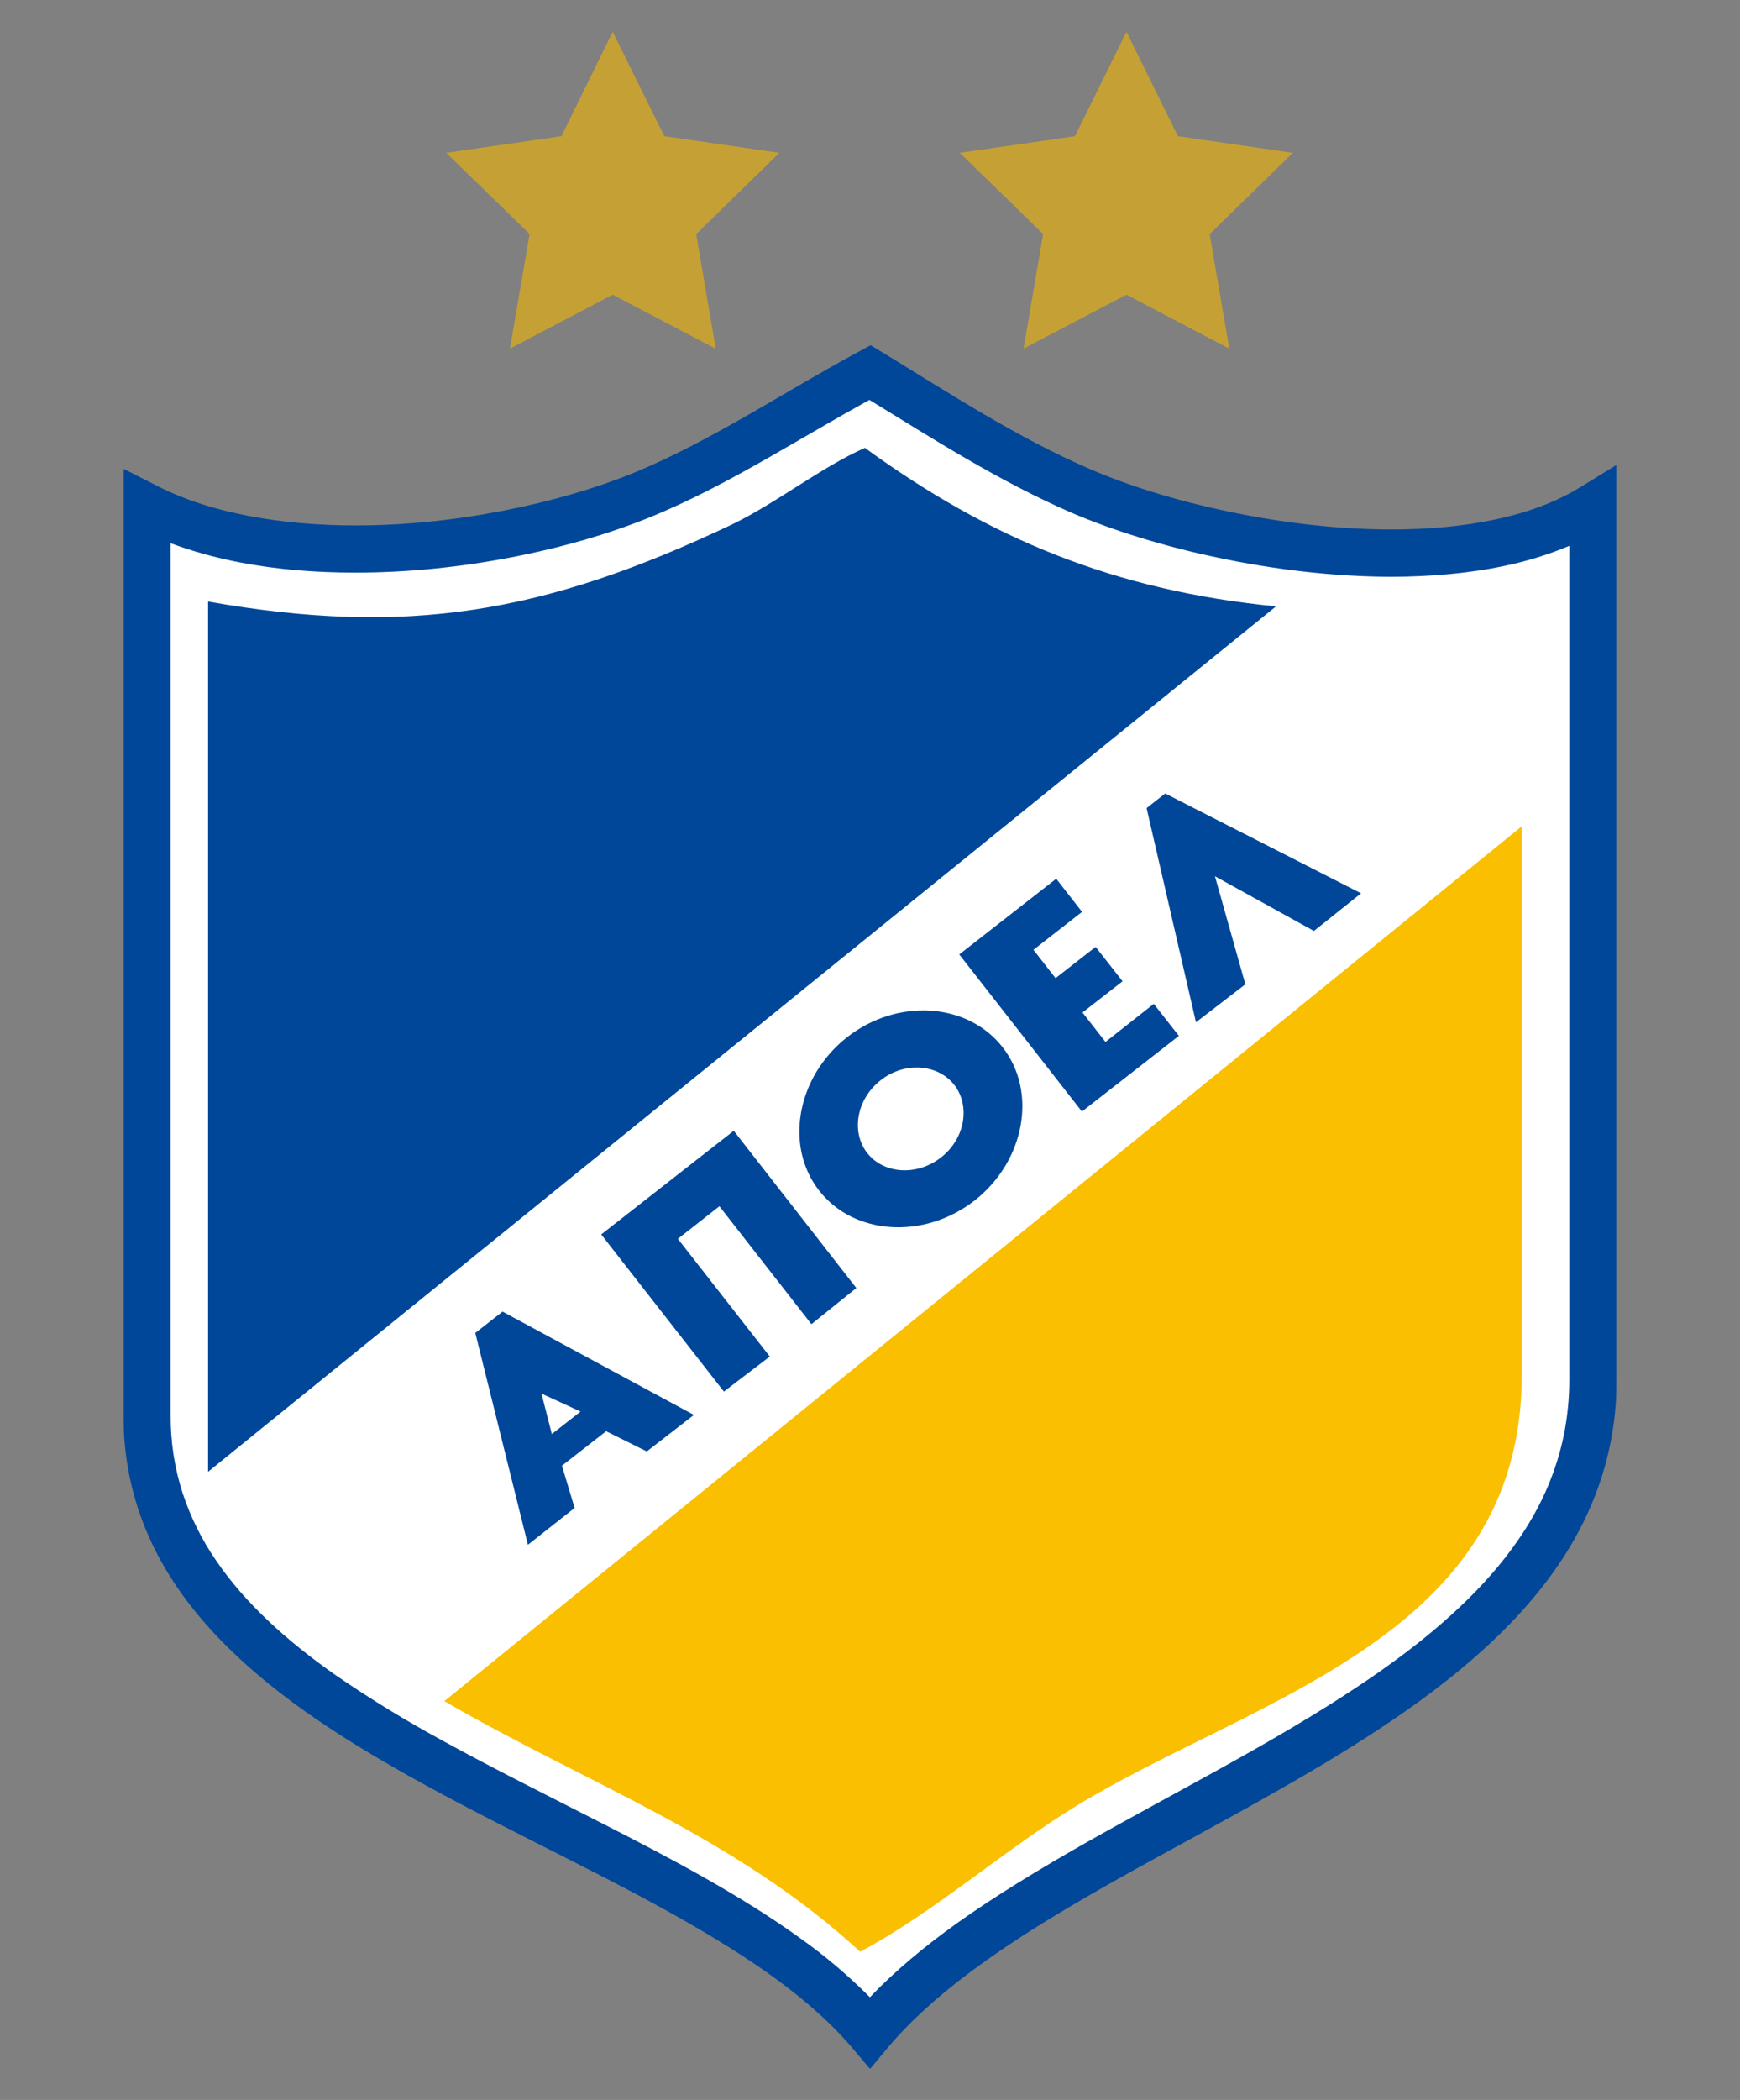 <svg width="1772" height="2137" viewBox="0 0 1772 2137" fill="none" xmlns="http://www.w3.org/2000/svg">
<rect x="0" y="0" width="1772" height="2137" fill="#808080" stroke="none"/>
<path fill-rule="evenodd" clip-rule="evenodd" d="M885.59 2067.87C1076.13 1841.21 1621.92 1748.28 1621.92 1403.78V515.888C1485.9 599.671 1231.58 556.239 1099.79 499.089C1024.47 466.513 955.543 421.364 885.59 378.844C809.009 420.335 732.882 471.196 652.3 504C512.395 560.694 288.141 586.069 149.379 515.888V1439.9C149.379 1774.91 697.565 1847.04 885.59 2067.87Z" fill="white"/>
<mask id="mask0_4496_860" style="mask-type:luminance" maskUnits="userSpaceOnUse" x="125" y="346" width="1522" height="1760">
<path d="M125.604 346.475H1646.19V2105.25H125.604V346.475Z" fill="white"/>
</mask>
<g mask="url(#mask0_4496_860)">
<path d="M1576.27 1512.7C1563.97 1541.85 1546.63 1568.74 1525.38 1594.43C1488.04 1639.19 1438.28 1679.51 1381.59 1717.01C1296.83 1773.39 1197.31 1823.47 1104.69 1875.89C1058.36 1902.22 1013.8 1929.16 973.316 1957.99C941.018 1981.29 911.422 2005.69 885.897 2032.46C863.849 2010.27 839.912 1990.03 814.362 1971.98C754.684 1928.99 684.279 1891.65 612.141 1854.96C558.107 1827.42 503.146 1800.12 451.291 1771.65C413.654 1751.29 377.124 1728.95 341.854 1704.72C291.45 1669.43 249.23 1630.96 219.915 1587.82C205.365 1566.66 193.906 1543.54 185.883 1519.15C177.704 1493.61 173.624 1466.93 173.789 1440.12V552.804C196.316 561.137 219.875 567.655 244.472 572.36C282.134 579.618 321.813 582.724 361.814 582.724C415.242 582.724 469.436 577.079 520.606 567.159C571.817 557.361 620.002 543.369 661.575 526.514C703.511 509.497 743.634 487.922 782.707 465.704C817.506 445.865 851.7 425.543 885.41 406.954C950.935 447.116 1017.11 489.497 1090.5 521.473C1131.91 539.256 1183.6 555.625 1240.09 567.44C1296.55 579.416 1357.48 586.797 1417.03 586.998C1457.03 586.837 1496.22 583.53 1533.12 575.667C1555.38 571 1577.16 564.25 1598.16 555.506V1404.03C1598.16 1443.86 1590.26 1479.63 1576.27 1512.7ZM1609.66 495.624C1585.22 510.745 1555.78 521.633 1523.04 528.569C1490.26 535.625 1454.17 538.812 1416.99 538.812C1361.59 538.812 1303.6 531.715 1250.06 520.344C1196.51 509.174 1147.35 493.569 1109.73 477.198C1036.74 445.705 968.716 401.43 898.473 358.446L886.66 351.348L874.566 357.801C835.453 378.93 797.224 402.076 758.917 423.931C720.651 445.706 682.385 466.19 643.594 481.916C605.367 497.359 559.843 510.586 511.495 519.901C463.107 529.336 411.894 534.699 361.853 534.699C324.514 534.699 287.66 531.553 253.628 525.101C219.434 518.649 187.782 508.57 160.523 494.699L125.723 477.035V1440.07C125.723 1485.28 134.998 1526.73 151.732 1564.03C166.208 1596.81 186.37 1626.41 210.322 1653.54C252.379 1701.09 306.088 1741.05 365.161 1777.34C453.67 1831.65 553.997 1877.94 645.208 1926.13C690.733 1950.24 733.713 1974.84 771.819 2000.81C809.803 2026.82 842.59 2054.24 867.631 2083.67L886.055 2105.45L904.321 2083.51C926.66 2057.06 954.567 2032.02 986.705 2007.91C1042.92 1965.69 1111.74 1926.45 1183.44 1887.26C1237.15 1857.82 1292.43 1828.02 1345.34 1796.53C1424.73 1749.11 1499.09 1697.46 1554.53 1634.27C1582.4 1602.62 1605.26 1568.14 1621.31 1529.71C1637.36 1491.41 1646.35 1449.51 1646.35 1404.03V473.085L1609.66 495.624Z" fill="#004799"/>
</g>
<path fill-rule="evenodd" clip-rule="evenodd" d="M211.902 612.148C414.215 647.81 554.119 624.489 745.345 533.733C789.58 512.588 836.557 475.325 880.792 455.779C1007.32 547.792 1134.54 600.943 1299.48 617.059L211.902 1497.75V612.148Z" fill="#004799"/>
<path fill-rule="evenodd" clip-rule="evenodd" d="M1549.77 840.842V1398.97C1549.77 1666.44 1278.66 1726.9 1097.38 1836.97C1023.31 1881.89 951.069 1946.25 875.973 1986.14C748.299 1868.64 598.334 1815.72 452.485 1731.13L1549.77 840.842Z" fill="#FABF00"/>
<path fill-rule="evenodd" clip-rule="evenodd" d="M551.468 1418.18L591.241 1436.47L561.982 1459.33L551.468 1418.18ZM572.272 1491.56L617.304 1456.47L658.681 1477.04L706.686 1439.89L511.8 1334.74L484.027 1356.45L537.634 1572.03L585.185 1534.53L572.272 1491.56ZM783.956 1380.46L690.34 1260.67L732.631 1227.52L826.359 1347.54L872.082 1310.74L747.26 1150.71L612.274 1256.21L737.208 1416.12L783.956 1380.46ZM958.38 1177.8C933.92 1197.01 900.084 1194.83 883.168 1173.35C866.365 1151.74 872.42 1118.25 896.995 1099.17C921.112 1080.31 954.949 1082.47 971.865 1104.08C988.553 1125.68 982.612 1158.94 958.38 1177.8ZM1021.01 1065.67C985.352 1020.07 913.917 1015.5 862.824 1055.39C811.503 1095.51 798.587 1166.15 834.249 1211.64C869.682 1257.13 941.233 1261.7 992.669 1221.58C1043.65 1181.57 1056.68 1111.16 1021.01 1065.67ZM1200.58 1054.13L1174.98 1021.55L1125.83 1060.3L1102.4 1030.36L1143.21 998.58L1115.77 963.6L1074.96 995.378L1052.45 966.572L1101.94 927.944L1075.65 894.22L976.895 971.26L1101.83 1131.17L1200.58 1054.13ZM1338.08 947.373L1386.1 909.08L1186.64 807.469L1167.66 822.328L1217.96 1040.3L1268.25 1001.66L1237.28 891.709L1338.08 947.373Z" fill="#004799"/>
<path d="M623.94 32.411L676.521 138.599L793.675 155.51L708.982 238.263L728.872 354.853L623.94 299.872L519.357 354.741L539.358 238.152L454.435 155.51L571.819 138.599L623.94 32.411ZM1147.21 32.411L1199.56 138.599L1316.6 155.51L1231.91 238.263L1251.91 354.853L1147.21 299.872L1042.4 354.741L1062.29 238.152L977.475 155.51L1094.75 138.599L1147.21 32.411Z" fill="#C5A135"/>
</svg>
